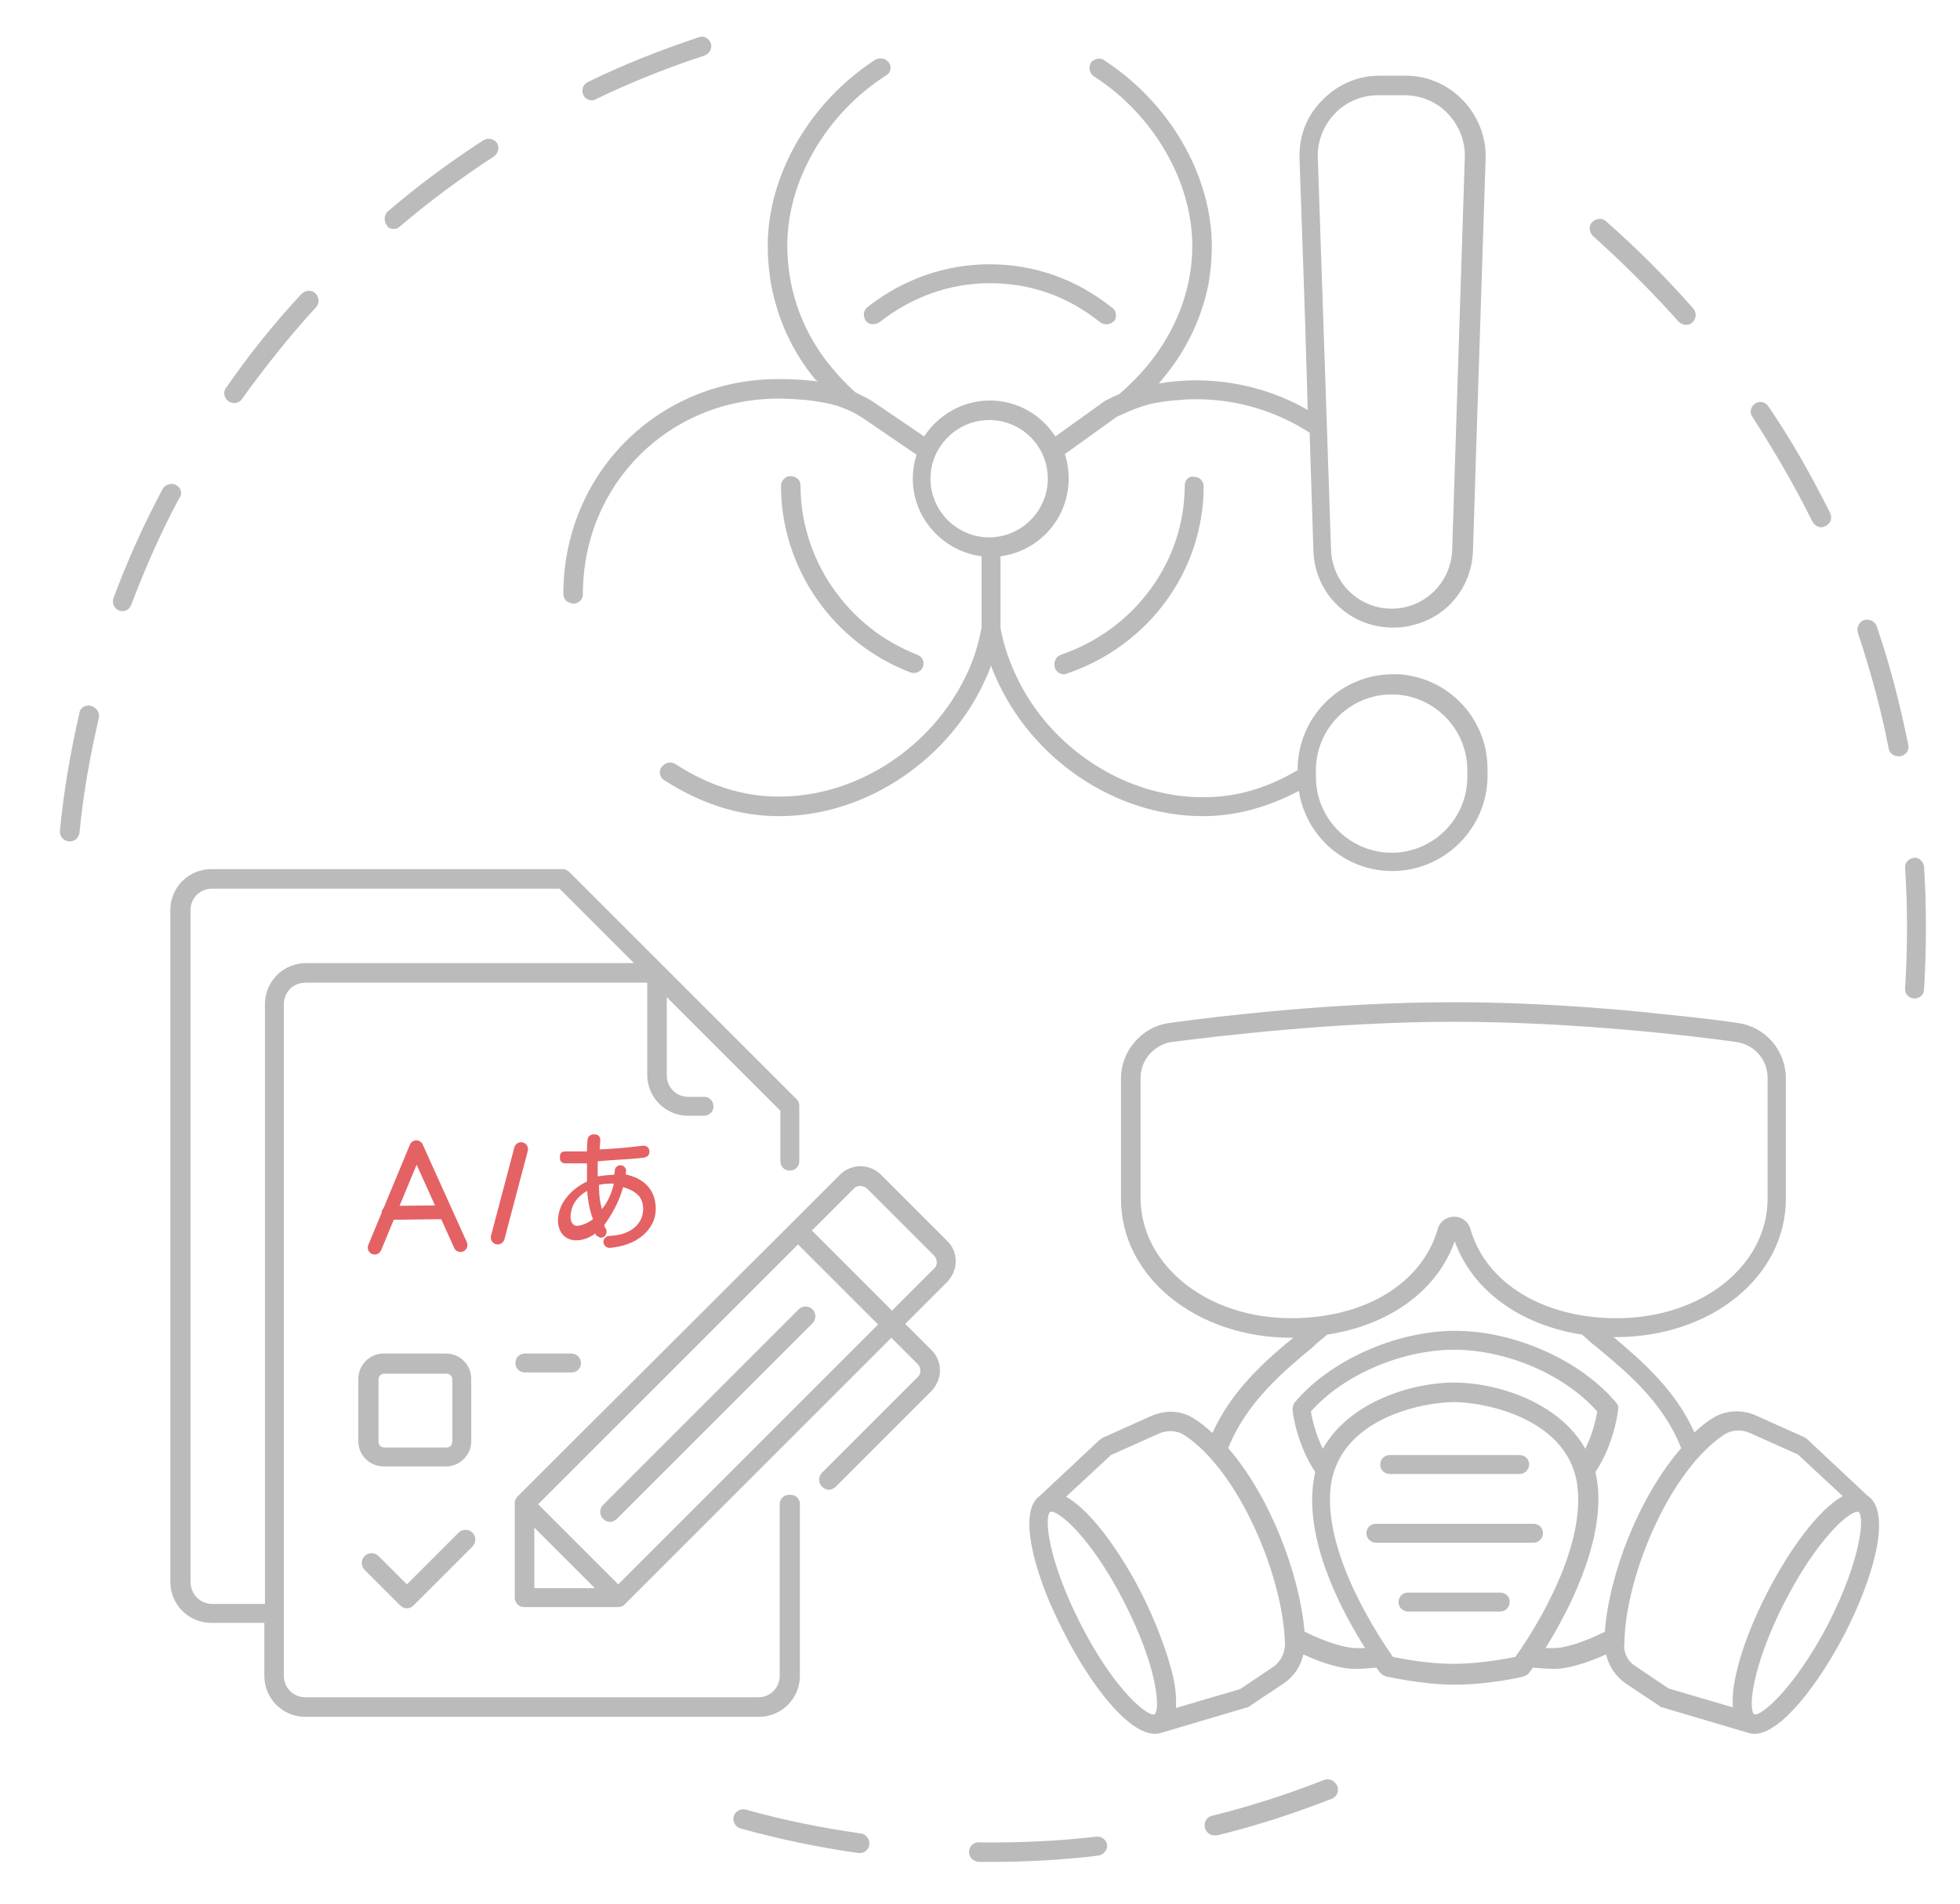 <?xml version="1.0" encoding="utf-8"?>
<!-- Generator: Adobe Illustrator 24.1.0, SVG Export Plug-In . SVG Version: 6.00 Build 0)  -->
<svg version="1.1" id="Layer_1" xmlns="http://www.w3.org/2000/svg" xmlns:xlink="http://www.w3.org/1999/xlink" x="0px" y="0px"
	 viewBox="0 0 310.7 301.9" style="enable-background:new 0 0 310.7 301.9;" xml:space="preserve">
<style type="text/css">
	.st0{fill:#BBBBBB;}
	.st1{fill:none;stroke:#E46264;stroke-width:2.2;stroke-linecap:round;stroke-linejoin:round;stroke-miterlimit:10;}
	.st2{fill:#E46264;stroke:#E46264;stroke-width:0.5;stroke-miterlimit:10;}
</style>
<g>
	<g>
		<path class="st0" d="M137.8,292.5c-0.1,0.8-0.8,1.3-1.5,1.3c-0.1,0-0.1,0-0.2,0c-6.3-0.9-12.6-2.2-18.7-3.9
			c-0.8-0.2-1.3-1.1-1.1-1.9c0.2-0.8,1.1-1.3,1.9-1.1c6,1.7,12.1,2.9,18.3,3.8C137.3,290.8,137.9,291.6,137.8,292.5z M209.9,282.2
			c-5.8,2.3-11.8,4.2-17.8,5.7c-0.8,0.2-1.3,1-1.1,1.9c0.2,0.7,0.8,1.2,1.5,1.2c0.1,0,0.2,0,0.4,0c6.2-1.5,12.3-3.5,18.2-5.8
			c0.8-0.3,1.2-1.2,0.9-2C211.6,282.3,210.7,281.9,209.9,282.2z M173.8,291.2c-6.1,0.7-12.4,1-18.7,0.9c0,0,0,0,0,0
			c-0.8,0-1.5,0.7-1.5,1.5c0,0.9,0.7,1.5,1.5,1.6c0.6,0,1.3,0,1.9,0c5.7,0,11.5-0.3,17.1-1c0.8-0.1,1.5-0.9,1.4-1.7
			C175.4,291.7,174.6,291.1,173.8,291.2z M287.3,82.7c0.3,0.5,0.8,0.9,1.4,0.9c0.2,0,0.5-0.1,0.7-0.2c0.8-0.4,1.1-1.3,0.7-2.1
			c-2.9-5.8-6.1-11.5-9.8-16.9c-0.5-0.7-1.4-0.9-2.1-0.4c-0.7,0.5-0.9,1.4-0.4,2.1C281.2,71.4,284.5,77,287.3,82.7z M266.1,51
			c0.3,0.3,0.7,0.5,1.2,0.5c0.4,0,0.7-0.1,1-0.4c0.6-0.6,0.7-1.5,0.1-2.2c-4.3-4.9-8.9-9.5-13.8-13.8c-0.6-0.6-1.6-0.5-2.2,0.1
			c-0.6,0.6-0.5,1.6,0.1,2.2C257.3,41.7,261.9,46.3,266.1,51z M302.5,118.1c-1.3-6.4-2.9-12.7-5-18.8c-0.3-0.8-1.1-1.2-2-1
			c-0.8,0.3-1.2,1.1-1,2c2,6,3.7,12.2,4.9,18.4c0.1,0.7,0.8,1.2,1.5,1.2c0.1,0,0.2,0,0.3,0C302.1,119.8,302.7,118.9,302.5,118.1z
			 M303.4,136c-0.8,0.1-1.5,0.8-1.4,1.6c0.2,3.1,0.3,6.2,0.3,9.3c0,3.3-0.1,6.6-0.3,9.8c-0.1,0.8,0.6,1.6,1.4,1.6c0,0,0.1,0,0.1,0
			c0.8,0,1.5-0.6,1.5-1.4c0.2-3.3,0.3-6.7,0.3-10c0-3.2-0.1-6.3-0.3-9.5C304.9,136.6,304.2,135.9,303.4,136z M27.9,76.9
			c-0.7-0.4-1.7-0.1-2.1,0.6c-3,5.6-5.6,11.4-7.8,17.3c-0.3,0.8,0.1,1.7,0.9,2c0.2,0.1,0.4,0.1,0.5,0.1c0.6,0,1.2-0.4,1.4-1
			c2.2-5.8,4.7-11.5,7.6-16.9C29,78.3,28.7,77.3,27.9,76.9z M14.4,111.9c-0.8-0.2-1.7,0.3-1.8,1.1c-1.4,6.1-2.5,12.4-3.1,18.7
			c-0.1,0.8,0.5,1.6,1.4,1.7c0.1,0,0.1,0,0.2,0c0.8,0,1.4-0.6,1.5-1.4c0.6-6.2,1.7-12.3,3.1-18.3C15.8,112.9,15.2,112.1,14.4,111.9z
			 M93.8,15.9c0.2,0,0.4,0,0.7-0.2c5.6-2.7,11.4-5,17.2-6.9c0.8-0.3,1.2-1.1,1-1.9c-0.3-0.8-1.1-1.3-1.9-1c-6,2-11.9,4.3-17.6,7.1
			c-0.8,0.4-1.1,1.3-0.7,2.1C92.7,15.6,93.3,15.9,93.8,15.9z M36.2,63.6c0.3,0.2,0.6,0.3,0.9,0.3c0.5,0,1-0.2,1.3-0.7
			c3.6-5,7.5-9.9,11.7-14.5c0.6-0.6,0.5-1.6-0.1-2.2c-0.6-0.6-1.6-0.5-2.2,0.1c-4.3,4.6-8.3,9.6-11.9,14.8
			C35.3,62.1,35.5,63.1,36.2,63.6z M62.4,36.3c0.4,0,0.7-0.1,1-0.4c4.7-4,9.7-7.7,14.9-11.1c0.7-0.5,0.9-1.4,0.5-2.1
			c-0.5-0.7-1.4-0.9-2.1-0.5c-5.3,3.4-10.4,7.2-15.2,11.3c-0.6,0.5-0.7,1.5-0.2,2.2C61.5,36.1,61.9,36.3,62.4,36.3z M138.4,51.4
			c0.3,0,0.7-0.1,1-0.3c5.1-4,11.1-6.2,17.5-6.2c6.5,0,12.4,2.1,17.5,6.2c0.7,0.5,1.6,0.4,2.2-0.2c0.2-0.2,0.3-0.5,0.3-0.8
			c0-0.5-0.1-1-0.6-1.3c-5.6-4.5-12.3-6.9-19.4-6.9c-7.1,0-13.8,2.4-19.4,6.8c-0.6,0.5-0.7,1.2-0.4,1.9c0,0.1,0.1,0.2,0.2,0.3
			C137.5,51.2,137.9,51.4,138.4,51.4z M145.4,103.8c-11.1-4.3-18.5-15.1-18.5-26.8c0-0.9-0.7-1.5-1.5-1.5c-0.1,0-0.2,0-0.3,0
			c-0.7,0.1-1.3,0.8-1.3,1.5c0,13,8.2,24.9,20.5,29.6c0.2,0.1,0.4,0.1,0.6,0.1c0.6,0,1.2-0.4,1.4-1c0,0,0,0,0,0
			C146.6,104.9,146.2,104.1,145.4,103.8z M187.8,77c0,12-7.9,22.8-19.6,26.8c-0.8,0.3-1.2,1.1-1,2c0,0.1,0.1,0.2,0.1,0.3
			c0.3,0.5,0.8,0.8,1.3,0.8c0.2,0,0.3,0,0.5-0.1c13-4.4,21.7-16.3,21.7-29.7c0-0.9-0.7-1.5-1.5-1.5c0,0,0,0,0,0
			C188.5,75.4,187.8,76.1,187.8,77z M129.1,60c-3.6-4.4-5.9-9.6-6.9-15.1c-0.3-1.9-0.5-3.9-0.5-5.9c0-11.3,6.7-22.8,17-29.5
			c0.5-0.3,1.1-0.3,1.6-0.1c0.2,0.1,0.4,0.3,0.6,0.5c0.5,0.7,0.3,1.7-0.5,2.1c-9.5,6.1-15.6,16.7-15.6,26.9c0,6.6,2.1,12.9,6.1,18.2
			c1.4,1.8,2.9,3.5,4.7,5.1c1,0.5,2.1,1,3.1,1.7l7.8,5.3c2.2-3.4,6.1-5.7,10.4-5.7c4.4,0,8.2,2.3,10.4,5.7l7.8-5.6
			c0.1,0,0.1-0.1,0.2-0.1c0.7-0.4,1.4-0.7,2.1-1c2.2-1.9,4.1-3.9,5.7-6.1c3.8-5.2,5.9-11.2,5.9-17.4c0-10.2-6.1-20.8-15.6-26.9
			c-0.7-0.5-0.9-1.4-0.5-2.1c0.1-0.2,0.3-0.4,0.6-0.5c0.5-0.3,1.1-0.3,1.6,0.1c10.3,6.7,17,18.2,17,29.5c0,2-0.2,3.9-0.5,5.8
			c-1,5.1-3.2,10-6.6,14.3c-0.4,0.5-0.9,1.1-1.3,1.6c0.7-0.1,1.4-0.2,2.1-0.3c1.2-0.1,2.4-0.2,3.7-0.2c6.5,0,12.6,1.7,17.8,4.7
			l-0.4-13.7l-0.9-26.2c-0.1-3.5,1.1-6.7,3.6-9.2c2.4-2.5,5.6-3.9,9.1-3.9h4.1c3.5,0,6.7,1.4,9.1,3.9c2.4,2.5,3.7,5.8,3.6,9.2
			l-1.5,46.2l-0.5,16c-0.2,5.8-4.1,10.5-9.5,11.8c-1,0.3-2.1,0.4-3.2,0.4c-6.9,0-12.4-5.4-12.6-12.2l-0.6-18.7
			c-5.1-3.3-11.3-5.3-17.9-5.3c-0.8,0-1.6,0-2.4,0.1c-1.8,0.1-3.5,0.3-5.1,0.7c-1.6,0.4-3.3,1.1-5.2,2l-8.2,5.9
			c0.4,1.2,0.6,2.5,0.6,3.9c0,6.3-4.7,11.5-10.8,12.3v11.4c0.5,2.7,1.4,5.3,2.6,7.8c5.3,11.1,17,19,29.5,19c5.3,0,10.1-1.4,15-4.3
			v-0.1c0-8.3,6.8-15.1,15.1-15.1c0.3,0,0.6,0,0.9,0c7.9,0.5,14.1,7,14.1,15v1.1c0,8.3-6.8,15.1-15.1,15.1
			c-7.5,0-13.7-5.5-14.8-12.7c-5,2.6-10,4-15.2,4c-14.1,0-27.2-9.2-32.8-21.9c-0.3-0.7-0.6-1.3-0.8-2c-0.2,0.7-0.5,1.3-0.8,2
			c-5.6,12.7-18.8,21.9-32.8,21.9c-6.3,0-12.3-1.9-18.2-5.7c-0.7-0.4-0.9-1.3-0.5-2c0,0,0-0.1,0.1-0.1c0.5-0.7,1.4-0.9,2.1-0.5
			c5.4,3.5,10.8,5.2,16.5,5.2c12.5,0,24.2-7.9,29.6-19.1c1.2-2.4,2-5,2.5-7.7V88.2c-6.1-0.8-10.9-6-10.9-12.3c0-1.3,0.2-2.6,0.6-3.8
			l-8.2-5.6c-0.9-0.6-1.9-1.2-2.9-1.6c-0.5-0.2-1-0.4-1.6-0.6c-1.4-0.4-3.1-0.7-5-0.9c-1.3-0.1-2.7-0.2-4.2-0.2
			c-17.4,0-31,13.6-31,31c0,0.9-0.7,1.5-1.5,1.5c-0.4,0-0.8-0.2-1.1-0.4c-0.3-0.3-0.5-0.7-0.5-1.1c0-19.1,15-34.1,34.1-34.1
			c2.1,0,3.9,0.1,5.6,0.3c0.3,0,0.6,0.1,0.8,0.1C129.4,60.4,129.3,60.2,129.1,60z M156.8,66.6c-5.1,0-9.3,4.2-9.3,9.3
			c0,5.1,4.2,9.3,9.3,9.3c5.1,0,9.3-4.2,9.3-9.3C166.1,70.8,162,66.6,156.8,66.6z M208.6,122.1v1.1c0,6.6,5.4,12,12,12
			c6.6,0,12-5.4,12-12v-1.1c0-6.6-5.4-12-12-12C214,110.1,208.6,115.5,208.6,122.1z M211,87.2c0.2,5.2,4.4,9.3,9.6,9.3
			c5.2,0,9.4-4.1,9.6-9.3l2-62.2c0.1-2.6-0.9-5.1-2.7-7c-1.8-1.9-4.3-2.9-6.9-2.9h-4.1c-2.6,0-5.1,1-6.9,2.9c-1.8,1.9-2.8,4.4-2.7,7
			L211,87.2z M292.5,258.9c-4.2,8.1-10.2,16-14.4,16c-0.4,0-0.8-0.1-1.1-0.2c0,0,0,0,0,0l-13.5-4c-0.2,0-0.3-0.1-0.4-0.2l-5.4-3.6
			c-1.6-1.1-2.7-2.8-3.1-4.6c-3.3,1.5-6.3,2.3-8.1,2.3c-1.2,0-2.3-0.1-3.5-0.2c-0.3,0.4-0.5,0.7-0.6,0.8c-0.2,0.3-0.5,0.5-0.9,0.6
			c-0.2,0.1-5.6,1.3-10.9,1.3c-5.3,0-10.7-1.3-10.9-1.3c-0.3-0.1-0.7-0.3-0.9-0.6c-0.1-0.1-0.3-0.3-0.6-0.8
			c-1.2,0.1-2.3,0.2-3.5,0.2c-1.9,0-4.9-0.8-8.1-2.3c-0.4,1.9-1.5,3.5-3.1,4.6l-5.4,3.6c-0.1,0.1-0.3,0.2-0.4,0.2l-13.5,4
			c0,0,0,0,0,0c-0.4,0.1-0.7,0.2-1.1,0.2c-4.3,0-10.3-7.9-14.4-16c-0.8-1.5-1.5-3.1-2.2-4.6c-3.2-7.5-4.7-15-1.7-17.1c0,0,0,0,0,0
			l9.5-8.9c0.1-0.1,0.3-0.2,0.4-0.3l7.8-3.5c2.3-1,4.9-0.9,6.9,0.5c1,0.6,1.9,1.4,2.8,2.2c3-6.7,8.3-11.4,12.8-15.1
			c-0.1,0-0.2,0-0.3,0c-15.1,0-27-9.7-27-22v-19.1c0-4.4,3.3-8.2,7.6-8.8c7.2-1,26-3.3,45.1-3.3c12.2,0,24.3,0.9,33.3,1.9
			c5.1,0.5,9.2,1,11.8,1.4c4.4,0.6,7.6,4.4,7.6,8.8V190c0,12.4-11.8,22-27,22c-0.1,0-0.2,0-0.3,0c4.5,3.8,9.8,8.4,12.8,15.1
			c0.9-0.8,1.8-1.6,2.8-2.2c2-1.3,4.6-1.5,6.9-0.5l7.8,3.5c0.2,0.1,0.3,0.2,0.4,0.3l9.5,8.9c0,0,0,0,0,0
			C300,239.7,297,250.1,292.5,258.9z M259.3,264.2l5.2,3.5l10.2,3c-0.1-1.3,0-2.9,0.4-4.8c0.8-3.9,2.6-8.7,5.1-13.5
			c3.4-6.6,8-13,11.9-15.2l-7.1-6.6l-7.6-3.4c-1.3-0.6-2.9-0.5-4,0.2c-8.7,5.7-15.7,22.4-15.9,33C257.3,262,258,263.4,259.3,264.2z
			 M254.4,258.7c0.7-9.3,5.5-21.5,12.1-29.1c-2.9-7.4-8.8-12.2-13.5-16.1c-0.8-0.6-1.5-1.3-2.2-1.9c-9.8-1.5-17.4-7-20.2-14.8
			c-2.8,7.9-10.4,13.3-20.2,14.8c-0.7,0.6-1.5,1.2-2.2,1.9c-4.7,3.9-10.6,8.8-13.5,16.1c6.6,7.6,11.3,19.9,12.1,29.1
			c3.4,1.7,6.6,2.6,8.1,2.6c0.5,0,1,0,1.5,0c-3.5-5.5-9.2-16.1-8.3-25.5c0.1-0.8,0.2-1.7,0.4-2.4c-3-4.5-3.6-9.6-3.6-9.9
			c0-0.4,0.1-0.8,0.3-1.1c5.6-6.7,16.1-11.4,25.5-11.4c9.4,0,19.9,4.7,25.5,11.4c0.3,0.3,0.4,0.7,0.3,1.1c0,0.2-0.6,5.4-3.6,9.9
			c0.2,0.8,0.3,1.6,0.4,2.4c0.8,9.4-4.9,20-8.3,25.5c0.5,0,1,0,1.5,0C247.8,261.3,250.9,260.5,254.4,258.7z M240.2,262.7
			c1.9-2.6,10.9-15.9,9.9-26.6c-1-11.2-14.8-13.8-19.6-13.8c-4.8,0-18.5,2.5-19.6,13.8c-1,10.7,8.1,24,9.9,26.6
			c1.5,0.3,5.6,1.1,9.6,1.1C234.5,263.8,238.7,263,240.2,262.7z M230.5,219.2c6.6,0,16.6,3,20.8,10.5c1.2-2.4,1.7-4.8,1.9-5.9
			c-5.1-5.8-14.3-9.8-22.7-9.8c-8.3,0-17.6,4-22.7,9.8c0.2,1.1,0.7,3.5,1.9,5.9C213.9,222.2,223.9,219.2,230.5,219.2z M187.7,227.5
			c-1.1-0.7-2.7-0.8-4-0.2l-7.6,3.4l-7.1,6.6c3.9,2.2,8.5,8.6,11.9,15.2c2.4,4.8,4.2,9.6,5.1,13.5c0.4,1.9,0.5,3.5,0.4,4.8l10.2-3
			l5.2-3.5c1.2-0.8,1.9-2.2,1.9-3.7C203.4,249.9,196.4,233.2,187.7,227.5z M171.3,257.5c5.3,10.4,10.6,14.7,11.7,14.3
			c1-0.6,0.5-7.5-4.8-17.8c-5.3-10.4-10.6-14.7-11.7-14.3C165.5,240.3,166,247.1,171.3,257.5z M204.7,209c11.6,0,20.7-5.5,23.2-14.1
			c0.3-1.2,1.4-2,2.6-2c0,0,0,0,0,0c1.2,0,2.3,0.8,2.6,2c2.5,8.6,11.6,14.1,23.2,14.1c13.4,0,23.9-8.3,23.9-19v-19.1
			c0-2.9-2.1-5.3-5-5.7c-7.1-1-25.8-3.2-44.7-3.2c-18.9,0-37.6,2.3-44.7,3.2c-2.8,0.4-5,2.8-5,5.7V190
			C180.9,200.6,191.3,209,204.7,209z M289.8,257.5c5.3-10.4,5.8-17.2,4.8-17.8c0,0-0.1,0-0.2,0c-1.4,0-6.4,4.4-11.5,14.3
			c-5.3,10.4-5.8,17.2-4.8,17.8C279.1,272.2,284.4,267.8,289.8,257.5z M242.4,232.2c0-0.9-0.7-1.5-1.5-1.5h-20.6
			c-0.9,0-1.5,0.7-1.5,1.5c0,0.9,0.7,1.5,1.5,1.5h20.6C241.7,233.7,242.4,233,242.4,232.2z M244.6,243.1c0-0.9-0.7-1.5-1.5-1.5h-25
			c-0.9,0-1.5,0.7-1.5,1.5s0.7,1.5,1.5,1.5h25C243.9,244.6,244.6,243.9,244.6,243.1z M237.8,252.5h-14.6c-0.9,0-1.5,0.7-1.5,1.5
			c0,0.9,0.7,1.5,1.5,1.5h14.6c0.9,0,1.5-0.7,1.5-1.5C239.4,253.2,238.7,252.5,237.8,252.5z M126.8,238.5v11.9v15.3
			c0,3.6-2.9,6.5-6.5,6.5H48.4c-3.6,0-6.5-2.9-6.5-6.5v-8.4h-8.4c-3.6,0-6.5-2.9-6.5-6.5V144.3c0-3.6,2.9-6.5,6.5-6.5h16h39.7
			c0.4,0,0.8,0.2,1.1,0.5l14.9,14.9c0,0,0,0,0,0l3.1,3.1l3.1,3.1c0,0,0,0,0,0l14.9,14.9c0.1,0.1,0.3,0.3,0.3,0.5c0,0,0,0,0,0
			c0.1,0.2,0.1,0.4,0.1,0.6v8.7c0,0.9-0.7,1.5-1.5,1.5l0,0c-0.9,0-1.5-0.7-1.5-1.5v-8l-14.9-14.9l-3.1-3.1v12.4
			c0,1.9,1.5,3.4,3.4,3.4h2.5c0.9,0,1.5,0.7,1.5,1.5c0,0.9-0.7,1.5-1.5,1.5h-2.5c-3.6,0-6.5-2.9-6.5-6.5v-14.6H48.4
			c-1.9,0-3.4,1.5-3.4,3.4v106.5c0,1.9,1.5,3.4,3.4,3.4h71.8c1.9,0,3.4-1.5,3.4-3.4v-27.2c0-0.9,0.7-1.5,1.5-1.5l0,0
			C126.1,236.9,126.8,237.6,126.8,238.5z M33.6,254.3h8.4v-95.1c0-3.6,2.9-6.5,6.5-6.5h52l-11.8-11.8H33.6c-1.9,0-3.4,1.5-3.4,3.4
			v106.5C30.2,252.7,31.7,254.3,33.6,254.3z M125.2,194.2l0.2-0.2l7.8-7.8c0.8-0.8,2-1.3,3.2-1.3s2.4,0.5,3.2,1.3l10.6,10.6
			c0.9,0.9,1.3,2,1.3,3.2c0,1.2-0.5,2.3-1.3,3.2l-6.7,6.7l4.2,4.2c0.9,0.9,1.3,2,1.3,3.2s-0.5,2.3-1.3,3.2l-15.2,15.2
			c-0.3,0.3-0.7,0.5-1.1,0.5s-0.8-0.2-1.1-0.5c-0.6-0.6-0.6-1.6,0-2.2l15.2-15.2c0.3-0.3,0.4-0.6,0.4-1s-0.2-0.8-0.4-1l-4.2-4.2
			l-16.1,16.1l-26.2,26.2c-0.1,0.1-0.3,0.3-0.5,0.3c0,0,0,0,0,0c-0.2,0.1-0.4,0.1-0.6,0.1H83.1c-0.9,0-1.5-0.7-1.5-1.5v-14.9
			c0-0.2,0-0.4,0.1-0.6c0,0,0,0,0,0c0.1-0.2,0.2-0.4,0.3-0.5L125.2,194.2z M135.4,188.4l-6.7,6.7l12.7,12.7l6.7-6.7
			c0.3-0.3,0.4-0.6,0.4-1c0-0.4-0.2-0.8-0.4-1l-10.6-10.6C136.9,187.9,135.9,187.9,135.4,188.4z M84.7,251.8h9.6l-9.6-9.6V251.8z
			 M139.2,210l-12.7-12.7l-41.2,41.2L98,251.2L139.2,210z M128.8,209.8c0.6-0.6,0.6-1.6,0-2.2c-0.6-0.6-1.6-0.6-2.2,0l-31,31
			c-0.6,0.6-0.6,1.6,0,2.2c0.3,0.3,0.7,0.5,1.1,0.5s0.8-0.2,1.1-0.5L128.8,209.8z M74.9,243c-0.6-0.6-1.6-0.6-2.2,0l-8.2,8.2
			l-4.5-4.5c-0.6-0.6-1.6-0.6-2.2,0c-0.6,0.6-0.6,1.6,0,2.2l5.6,5.6c0.3,0.3,0.7,0.5,1.1,0.5s0.8-0.2,1.1-0.5l9.3-9.3
			C75.5,244.5,75.5,243.6,74.9,243z M70.7,214.6c2.2,0,4,1.8,4,4v9.9c0,2.2-1.8,4-4,4h-9.9c-2.2,0-4-1.8-4-4v-9.9c0-2.2,1.8-4,4-4
			H70.7z M71.7,218.7c0-0.5-0.4-0.9-0.9-0.9h-9.9c-0.5,0-0.9,0.4-0.9,0.9v9.9c0,0.5,0.4,0.9,0.9,0.9h9.9c0.5,0,0.9-0.4,0.9-0.9
			V218.7z M90.6,214.6h-7.4c-0.9,0-1.5,0.7-1.5,1.5c0,0.9,0.7,1.5,1.5,1.5h7.4c0.9,0,1.5-0.7,1.5-1.5
			C92.1,215.3,91.4,214.6,90.6,214.6z"/>
	</g>
	<g>
		<path class="st1" d="M59.4,197.8l6.6-15.9l0,0l7,15.5 M61.6,192.3l8.4-0.1"/>
		<g>
			<path class="st2" d="M91.3,196.4c-1.6,0-2.6-1.2-2.6-2.9c0-2.6,2.1-4.9,4.6-6c0-0.3,0-0.6,0-0.9c0-0.7,0-1.6,0-2.4
				c-1,0-2.4,0-3.6,0c-0.6,0-0.7-0.3-0.7-0.7c0-0.5,0.1-0.7,0.7-0.7c0.3,0,0.7,0,1,0c0.9,0,1.7,0,2.6,0c0-0.7,0-1.6,0.1-2.1
				c0-0.3,0.3-0.6,0.7-0.6c0,0,0,0,0.1,0c0.3,0,0.7,0.1,0.7,0.6c0,0,0,0,0,0.1c0,0.6-0.1,1.2-0.1,1.7c2.5-0.1,4.8-0.3,7.1-0.6h0.1
				c0.3,0,0.6,0.1,0.7,0.6v0.1c0,0.3-0.1,0.6-0.7,0.7c-2.3,0.3-4.6,0.3-7.5,0.6c0,0.7,0,1.6,0,2.3c0,0.1,0,0.3,0,0.6
				c0.7-0.1,2-0.3,3.1-0.3c0-0.3,0.1-0.6,0.1-0.9c0-0.3,0.3-0.6,0.6-0.6h0.1c0.3,0,0.6,0.3,0.6,0.6c0,0,0,0,0,0.1s-0.1,0.6-0.1,0.7
				c3.1,0.6,4.8,2.4,4.8,5.3c0,3.1-2.9,5.6-7.1,5.9l0,0c-0.3,0-0.7-0.3-0.7-0.7l0,0c0-0.3,0.3-0.7,0.7-0.7c3.6-0.1,5.6-2.1,5.6-4.5
				c0-2.1-1.2-3.1-3.6-3.8c-0.6,2.5-2,4.8-3.1,6.3c0.1,0.1,0.1,0.6,0.3,0.7c0,0.1,0.1,0.1,0.1,0.3c0,0.3-0.1,0.6-0.3,0.7
				c-0.1,0-0.3,0.1-0.3,0.1c-0.1,0-0.3-0.1-0.6-0.3c0-0.1-0.1-0.3-0.1-0.6C93.3,196.1,92.3,196.4,91.3,196.4z M93.3,188.4
				c-2.3,1.2-3.1,2.9-3.1,4.6c0,1,0.6,1.6,1.2,1.6c0.7,0,1.7-0.3,2.9-1.2C93.8,192.1,93.4,190.4,93.3,188.4z M97.6,187.4
				c-1.6,0-2.5,0.1-2.9,0.3c0,1.6,0.1,2.9,0.6,4.5C96.4,191.1,97.3,189.2,97.6,187.4z"/>
		</g>
		<line class="st1" x1="78.9" y1="196.2" x2="82.6" y2="182.2"/>
	</g>
</g>
</svg>
